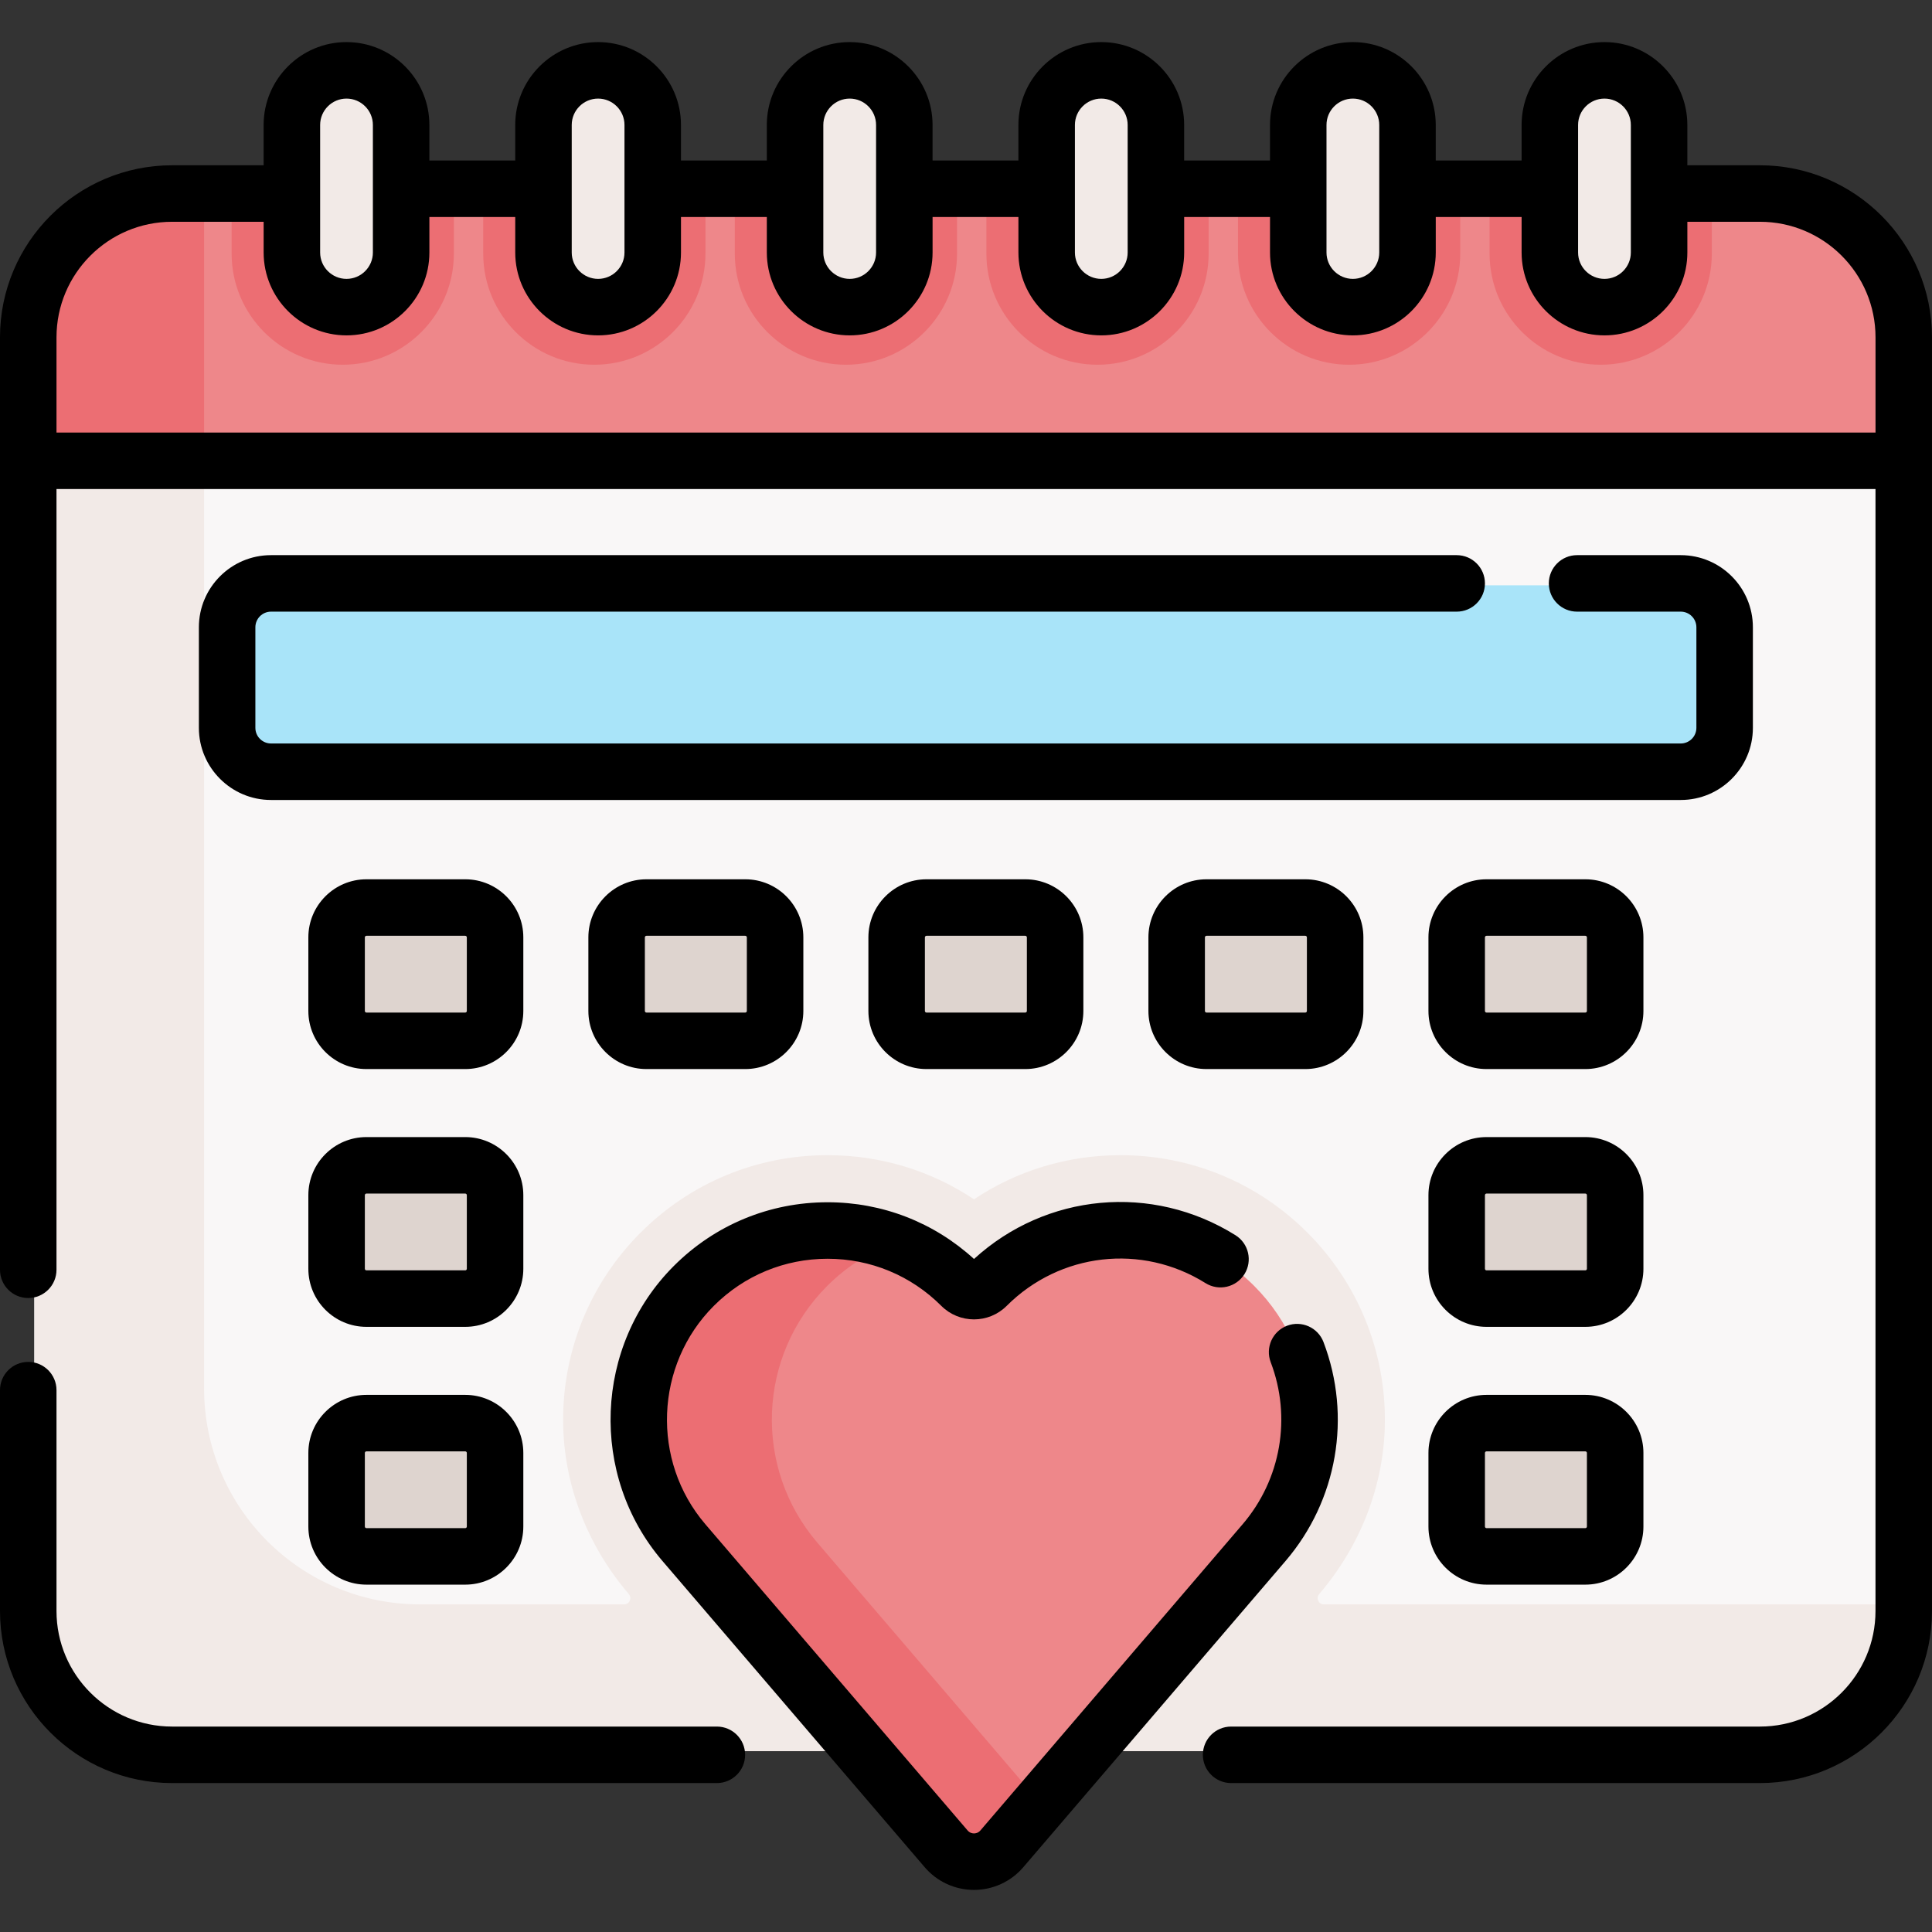 <svg id="Capa_1" enable-background="new 0 0 512.955 512.955" height="512" viewBox="0 0 512.955 512.955" width="512" xmlns="http://www.w3.org/2000/svg"><rect x="0" y="0" width="512.955" height="512.955" fill="#333333" stroke="none"/><g><g><path d="m468.891 50.4h-421.58c-21.09 0-38.19 17.1-38.19 38.19v34.05l33.777 49.689h438.758l25.425-49.689v-34.05c0-21.09-17.1-38.19-38.19-38.19z" fill="#ee878a"/><g><path d="m54.184 50.4h-6.873c-21.09 0-38.19 17.1-38.19 38.19v34.05l33.777 49.689h11.286z" fill="#ec6e73"/><g id="XMLID_3_"><g><path d="m507.081 122.64v304.11c0 21.09-17.1 38.19-38.19 38.19h-421.58c-21.09 0-38.19-17.1-38.19-38.19v-304.11z" fill="#f9f7f7"/></g></g><path d="m350.242 423.249c10.887-12.713 17.269-28.791 17.447-45.528.203-19.026-7.192-37.082-20.561-50.452-13.262-13.261-30.894-20.564-49.648-20.564-14.044 0-27.459 4.096-38.878 11.72-11.421-7.624-24.835-11.72-38.878-11.72-18.755 0-36.387 7.304-49.648 20.564-13.368 13.369-20.763 31.424-20.561 50.449.178 16.736 6.559 32.814 17.445 45.527l.002.003c.916 1.07.156 2.721-1.252 2.721h-54.198c-31.661 0-57.328-25.667-57.328-57.328v-246.001h-45.063v304.11c0 21.092 17.098 38.19 38.19 38.19h421.58c21.092 0 38.19-17.098 38.19-38.19v-.78h-155.587c-1.408 0-2.168-1.651-1.252-2.721z" fill="#f2eae7"/><path d="m445.21 205.411h-374.293c-6.435 0-11.652-5.217-11.652-11.652v-26.702c0-6.435 5.217-11.652 11.652-11.652h374.293c6.435 0 11.652 5.217 11.652 11.652v26.702c0 6.435-5.217 11.652-11.652 11.652z" fill="#a9e4f9"/><path d="m91 96.839c16.268 0 29.503-13.235 29.503-29.503v-16.936h-59.006v16.936c0 16.268 13.235 29.503 29.503 29.503z" fill="#ec6e73"/><path d="m91 81.839c-8.01 0-14.503-6.493-14.503-14.503v-33.862c0-8.01 6.493-14.503 14.503-14.503 8.01 0 14.503 6.493 14.503 14.503v33.862c0 8.01-6.493 14.503-14.503 14.503z" fill="#f2eae7"/><path d="m157.799 96.839c16.268 0 29.503-13.235 29.503-29.503v-16.936h-59.007v16.936c0 16.268 13.236 29.503 29.504 29.503z" fill="#ec6e73"/><path d="m157.799 81.839c-8.01 0-14.503-6.493-14.503-14.503v-33.862c0-8.01 6.493-14.503 14.503-14.503 8.01 0 14.503 6.493 14.503 14.503v33.862c0 8.01-6.493 14.503-14.503 14.503z" fill="#f2eae7"/><path d="m224.597 96.839c16.268 0 29.503-13.235 29.503-29.503v-16.936h-59.007v16.936c.001 16.268 13.236 29.503 29.504 29.503z" fill="#ec6e73"/><path d="m224.597 81.839c-8.01 0-14.503-6.493-14.503-14.503v-33.862c0-8.01 6.493-14.503 14.503-14.503 8.01 0 14.503 6.493 14.503 14.503v33.862c0 8.01-6.493 14.503-14.503 14.503z" fill="#f2eae7"/><path d="m291.395 96.839c16.269 0 29.504-13.235 29.504-29.503v-16.936h-59.007v16.936c0 16.268 13.235 29.503 29.503 29.503z" fill="#ec6e73"/><path d="m291.395 81.839c-8.01 0-14.503-6.493-14.503-14.503v-33.862c0-8.01 6.493-14.503 14.503-14.503 8.01 0 14.503 6.493 14.503 14.503v33.862c0 8.01-6.493 14.503-14.503 14.503z" fill="#f2eae7"/><path d="m358.194 96.839c16.268 0 29.503-13.235 29.503-29.503v-16.936h-59.006v16.936c0 16.268 13.235 29.503 29.503 29.503z" fill="#ec6e73"/><path d="m358.194 81.839c-8.01 0-14.503-6.493-14.503-14.503v-33.862c0-8.01 6.493-14.503 14.503-14.503 8.01 0 14.503 6.493 14.503 14.503v33.862c0 8.01-6.493 14.503-14.503 14.503z" fill="#f2eae7"/><path d="m424.991 96.839c16.269 0 29.504-13.235 29.504-29.503v-16.936h-59.007v16.936c.001 16.268 13.236 29.503 29.503 29.503z" fill="#ec6e73"/><path d="m424.992 81.839c-8.01 0-14.503-6.493-14.503-14.503v-33.862c0-8.01 6.493-14.503 14.503-14.503 8.01 0 14.503 6.493 14.503 14.503v33.862c0 8.01-6.493 14.503-14.503 14.503z" fill="#f2eae7"/><g fill="#ded4cf"><path d="m272.217 276.34h-26.231c-4.376 0-7.923-3.547-7.923-7.923v-19.539c0-4.375 3.547-7.923 7.923-7.923h26.231c4.375 0 7.923 3.547 7.923 7.923v19.539c0 4.376-3.548 7.923-7.923 7.923z"/><path d="m197.869 276.34h-26.231c-4.376 0-7.923-3.547-7.923-7.923v-19.539c0-4.375 3.547-7.923 7.923-7.923h26.231c4.375 0 7.923 3.547 7.923 7.923v19.539c0 4.376-3.547 7.923-7.923 7.923z"/><path d="m123.522 276.34h-26.231c-4.376 0-7.923-3.547-7.923-7.923v-19.539c0-4.375 3.547-7.923 7.923-7.923h26.231c4.376 0 7.923 3.547 7.923 7.923v19.539c-.001 4.376-3.548 7.923-7.923 7.923z"/><path d="m320.334 276.34h26.231c4.375 0 7.923-3.547 7.923-7.923v-19.539c0-4.375-3.547-7.923-7.923-7.923h-26.231c-4.376 0-7.923 3.547-7.923 7.923v19.539c0 4.376 3.547 7.923 7.923 7.923z"/><path d="m394.681 276.34h26.231c4.376 0 7.923-3.547 7.923-7.923v-19.539c0-4.375-3.547-7.923-7.923-7.923h-26.231c-4.375 0-7.923 3.547-7.923 7.923v19.539c.001 4.376 3.548 7.923 7.923 7.923z"/><path d="m123.522 344.784h-26.231c-4.376 0-7.923-3.547-7.923-7.923v-19.539c0-4.375 3.547-7.923 7.923-7.923h26.231c4.376 0 7.923 3.547 7.923 7.923v19.539c-.001 4.376-3.548 7.923-7.923 7.923z"/><path d="m394.681 344.784h26.231c4.376 0 7.923-3.547 7.923-7.923v-19.539c0-4.375-3.547-7.923-7.923-7.923h-26.231c-4.375 0-7.923 3.547-7.923 7.923v19.539c.001 4.376 3.548 7.923 7.923 7.923z"/><path d="m123.522 413.229h-26.231c-4.376 0-7.923-3.547-7.923-7.923v-19.539c0-4.376 3.547-7.923 7.923-7.923h26.231c4.376 0 7.923 3.547 7.923 7.923v19.539c-.001 4.376-3.548 7.923-7.923 7.923z"/><path d="m394.681 413.229h26.231c4.376 0 7.923-3.547 7.923-7.923v-19.539c0-4.376-3.547-7.923-7.923-7.923h-26.231c-4.375 0-7.923 3.547-7.923 7.923v19.539c.001 4.376 3.548 7.923 7.923 7.923z"/></g><path d="m251.211 490.878-69.625-81.3c-17.061-19.922-15.914-49.62 2.633-68.167 19.609-19.609 51.402-19.609 71.011 0 1.863 1.863 4.883 1.863 6.745 0 19.609-19.609 51.402-19.609 71.011 0 18.547 18.547 19.694 48.245 2.633 68.167l-69.625 81.3c-3.885 4.535-10.9 4.535-14.783 0z" fill="#ee878a"/><g><path d="m217.004 409.579c-17.061-19.922-15.915-49.62 2.633-68.167 5.22-5.22 11.325-9.046 17.813-11.487-17.882-6.727-38.842-2.902-53.231 11.487-18.547 18.547-19.694 48.245-2.633 68.167l69.625 81.3c3.884 4.535 10.898 4.535 14.782 0l10.318-12.048z" fill="#ec6e73"/></g></g></g><g><path d="m467.269 43.883h-19.272v-10.705c0-12.133-9.871-22.003-22.004-22.003s-22.003 9.87-22.003 22.003v9.432h-22.792v-9.432c0-12.133-9.87-22.003-22.003-22.003s-22.003 9.87-22.003 22.003v9.432h-22.792v-9.432c0-12.133-9.871-22.003-22.004-22.003s-22.003 9.87-22.003 22.003v9.432h-22.792v-9.432c0-12.133-9.87-22.003-22.003-22.003s-22.003 9.87-22.003 22.003v9.432h-22.792v-9.432c0-12.133-9.871-22.003-22.004-22.003s-22.003 9.87-22.003 22.003v9.432h-22.792v-9.432c0-12.133-9.87-22.003-22.003-22.003s-22.003 9.87-22.003 22.003v10.705h-24.311c-25.192 0-45.687 20.494-45.687 45.685v247.562c0 4.143 3.357 7.5 7.5 7.5s7.5-3.357 7.5-7.5v-207.29h482.955v297.886c0 16.92-13.766 30.686-30.687 30.686h-140.397c-4.143 0-7.5 3.357-7.5 7.5s3.357 7.5 7.5 7.5h140.397c25.191 0 45.687-20.494 45.687-45.686v-338.158c0-25.191-20.495-45.685-45.686-45.685zm-48.28-10.705c0-3.861 3.142-7.003 7.003-7.003 3.862 0 7.004 3.142 7.004 7.003v33.862c0 3.861-3.142 7.003-7.004 7.003-3.861 0-7.003-3.142-7.003-7.003zm-66.798 0c0-3.861 3.142-7.003 7.003-7.003s7.003 3.142 7.003 7.003v33.862c0 3.861-3.142 7.003-7.003 7.003s-7.003-3.142-7.003-7.003zm-66.798 0c0-3.861 3.142-7.003 7.003-7.003 3.862 0 7.004 3.142 7.004 7.003v33.862c0 3.861-3.142 7.003-7.004 7.003-3.861 0-7.003-3.142-7.003-7.003zm-66.798 0c0-3.861 3.142-7.003 7.003-7.003s7.003 3.142 7.003 7.003v33.862c0 3.861-3.142 7.003-7.003 7.003s-7.003-3.142-7.003-7.003zm-66.799 0c0-3.861 3.142-7.003 7.003-7.003 3.862 0 7.004 3.142 7.004 7.003v33.862c0 3.861-3.142 7.003-7.004 7.003-3.861 0-7.003-3.142-7.003-7.003zm-66.798 0c0-3.861 3.142-7.003 7.003-7.003s7.003 3.142 7.003 7.003v33.862c0 3.861-3.142 7.003-7.003 7.003s-7.003-3.142-7.003-7.003zm-69.998 81.663v-25.273c0-16.92 13.766-30.686 30.687-30.686h24.312v8.157c0 12.133 9.87 22.003 22.003 22.003s22.003-9.87 22.003-22.003v-9.431h22.792v9.431c0 12.133 9.87 22.003 22.003 22.003s22.004-9.87 22.004-22.003v-9.431h22.792v9.431c0 12.133 9.87 22.003 22.003 22.003s22.003-9.87 22.003-22.003v-9.431h22.792v9.431c0 12.133 9.87 22.003 22.003 22.003s22.004-9.87 22.004-22.003v-9.431h22.792v9.431c0 12.133 9.87 22.003 22.003 22.003s22.003-9.87 22.003-22.003v-9.431h22.792v9.431c0 12.133 9.87 22.003 22.003 22.003s22.004-9.87 22.004-22.003v-8.157h19.272c16.921 0 30.687 13.766 30.687 30.686v25.272h-482.957z"/><path d="m190.333 458.412h-144.646c-16.921 0-30.687-13.766-30.687-30.685v-58.634c0-4.143-3.357-7.5-7.5-7.5s-7.5 3.357-7.5 7.5v58.634c0 25.191 20.495 45.686 45.687 45.686h144.646c4.143 0 7.5-3.357 7.5-7.5s-3.357-7.501-7.5-7.501z"/><path d="m71.955 162.395h314.804c4.143 0 7.5-3.357 7.5-7.5s-3.357-7.5-7.5-7.5h-314.804c-10.561 0-19.152 8.591-19.152 19.151v26.702c0 10.561 8.592 19.151 19.152 19.151h374.293c10.561 0 19.152-8.591 19.152-19.151v-26.702c0-10.561-8.592-19.151-19.152-19.151h-27.527c-4.143 0-7.5 3.357-7.5 7.5s3.357 7.5 7.5 7.5h27.527c2.29 0 4.152 1.862 4.152 4.151v26.702c0 2.289-1.862 4.151-4.152 4.151h-374.293c-2.29 0-4.152-1.862-4.152-4.151v-26.702c0-2.289 1.862-4.151 4.152-4.151z"/><path d="m245.986 233.455c-8.504 0-15.423 6.919-15.423 15.423v19.539c0 8.504 6.919 15.423 15.423 15.423h26.23c8.504 0 15.423-6.919 15.423-15.423v-19.539c0-8.504-6.919-15.423-15.423-15.423zm26.654 15.423v19.539c0 .233-.189.423-.423.423h-26.23c-.233 0-.423-.189-.423-.423v-19.539c0-.233.189-.423.423-.423h26.23c.233 0 .423.19.423.423z"/><path d="m171.639 233.455c-8.504 0-15.423 6.919-15.423 15.423v19.539c0 8.504 6.919 15.423 15.423 15.423h26.23c8.504 0 15.423-6.919 15.423-15.423v-19.539c0-8.504-6.919-15.423-15.423-15.423zm26.653 15.423v19.539c0 .233-.189.423-.423.423h-26.23c-.233 0-.423-.189-.423-.423v-19.539c0-.233.189-.423.423-.423h26.23c.234 0 .423.19.423.423z"/><path d="m138.944 248.878c0-8.504-6.919-15.423-15.423-15.423h-26.23c-8.504 0-15.423 6.919-15.423 15.423v19.539c0 8.504 6.919 15.423 15.423 15.423h26.23c8.504 0 15.423-6.919 15.423-15.423zm-15 19.539c0 .233-.189.423-.423.423h-26.23c-.233 0-.423-.189-.423-.423v-19.539c0-.233.189-.423.423-.423h26.23c.233 0 .423.189.423.423z"/><path d="m320.334 233.455c-8.504 0-15.423 6.919-15.423 15.423v19.539c0 8.504 6.919 15.423 15.423 15.423h26.23c8.504 0 15.423-6.919 15.423-15.423v-19.539c0-8.504-6.919-15.423-15.423-15.423zm26.653 15.423v19.539c0 .233-.189.423-.423.423h-26.23c-.233 0-.423-.189-.423-.423v-19.539c0-.233.189-.423.423-.423h26.23c.234 0 .423.19.423.423z"/><path d="m436.335 248.878c0-8.504-6.919-15.423-15.423-15.423h-26.23c-8.504 0-15.423 6.919-15.423 15.423v19.539c0 8.504 6.919 15.423 15.423 15.423h26.23c8.504 0 15.423-6.919 15.423-15.423zm-15 19.539c0 .233-.189.423-.423.423h-26.23c-.233 0-.423-.189-.423-.423v-19.539c0-.233.189-.423.423-.423h26.23c.233 0 .423.189.423.423z"/><path d="m138.944 317.322c0-8.504-6.919-15.422-15.423-15.422h-26.23c-8.504 0-15.423 6.918-15.423 15.422v19.54c0 8.504 6.919 15.422 15.423 15.422h26.23c8.504 0 15.423-6.918 15.423-15.422zm-15 19.54c0 .232-.189.422-.423.422h-26.23c-.233 0-.423-.189-.423-.422v-19.54c0-.232.189-.422.423-.422h26.23c.233 0 .423.189.423.422z"/><path d="m436.335 317.322c0-8.504-6.919-15.422-15.423-15.422h-26.23c-8.504 0-15.423 6.918-15.423 15.422v19.54c0 8.504 6.919 15.422 15.423 15.422h26.23c8.504 0 15.423-6.918 15.423-15.422zm-15 19.54c0 .232-.189.422-.423.422h-26.23c-.233 0-.423-.189-.423-.422v-19.54c0-.232.189-.422.423-.422h26.23c.233 0 .423.189.423.422z"/><path d="m123.521 370.345h-26.23c-8.504 0-15.423 6.919-15.423 15.423v19.539c0 8.504 6.919 15.423 15.423 15.423h26.23c8.504 0 15.423-6.919 15.423-15.423v-19.539c0-8.504-6.919-15.423-15.423-15.423zm.423 34.962c0 .233-.189.423-.423.423h-26.23c-.233 0-.423-.189-.423-.423v-19.539c0-.233.189-.423.423-.423h26.23c.233 0 .423.189.423.423z"/><path d="m420.912 370.345h-26.23c-8.504 0-15.423 6.919-15.423 15.423v19.539c0 8.504 6.919 15.423 15.423 15.423h26.23c8.504 0 15.423-6.919 15.423-15.423v-19.539c0-8.504-6.919-15.423-15.423-15.423zm.423 34.962c0 .233-.189.423-.423.423h-26.23c-.233 0-.423-.189-.423-.423v-19.539c0-.233.189-.423.423-.423h26.23c.233 0 .423.189.423.423z"/><path d="m351.396 356.324c-1.476-3.87-5.812-5.808-9.681-4.335-3.87 1.477-5.811 5.811-4.335 9.681 5.587 14.646 2.729 31.135-7.46 43.029l-69.624 81.301c-.581.679-1.312.78-1.694.78s-1.113-.102-1.694-.78l-69.625-81.301c-14.421-16.838-13.438-42.308 2.239-57.983 8.067-8.067 18.793-12.511 30.202-12.511s22.135 4.442 30.203 12.512c4.784 4.782 12.567 4.78 17.352-.002 14.14-14.142 35.852-16.627 52.796-6.039 3.514 2.194 8.14 1.127 10.335-2.386s1.127-8.141-2.386-10.335c-22.146-13.837-50.31-11.158-69.422 6.309-10.652-9.731-24.355-15.059-38.878-15.059-15.416 0-29.908 6.003-40.81 16.903-21.181 21.182-22.51 55.597-3.024 78.349l69.625 81.3c3.277 3.828 8.048 6.023 13.087 6.023s9.81-2.195 13.087-6.022l69.625-81.301c13.765-16.072 17.628-38.347 10.082-58.133z"/></g></g></svg>